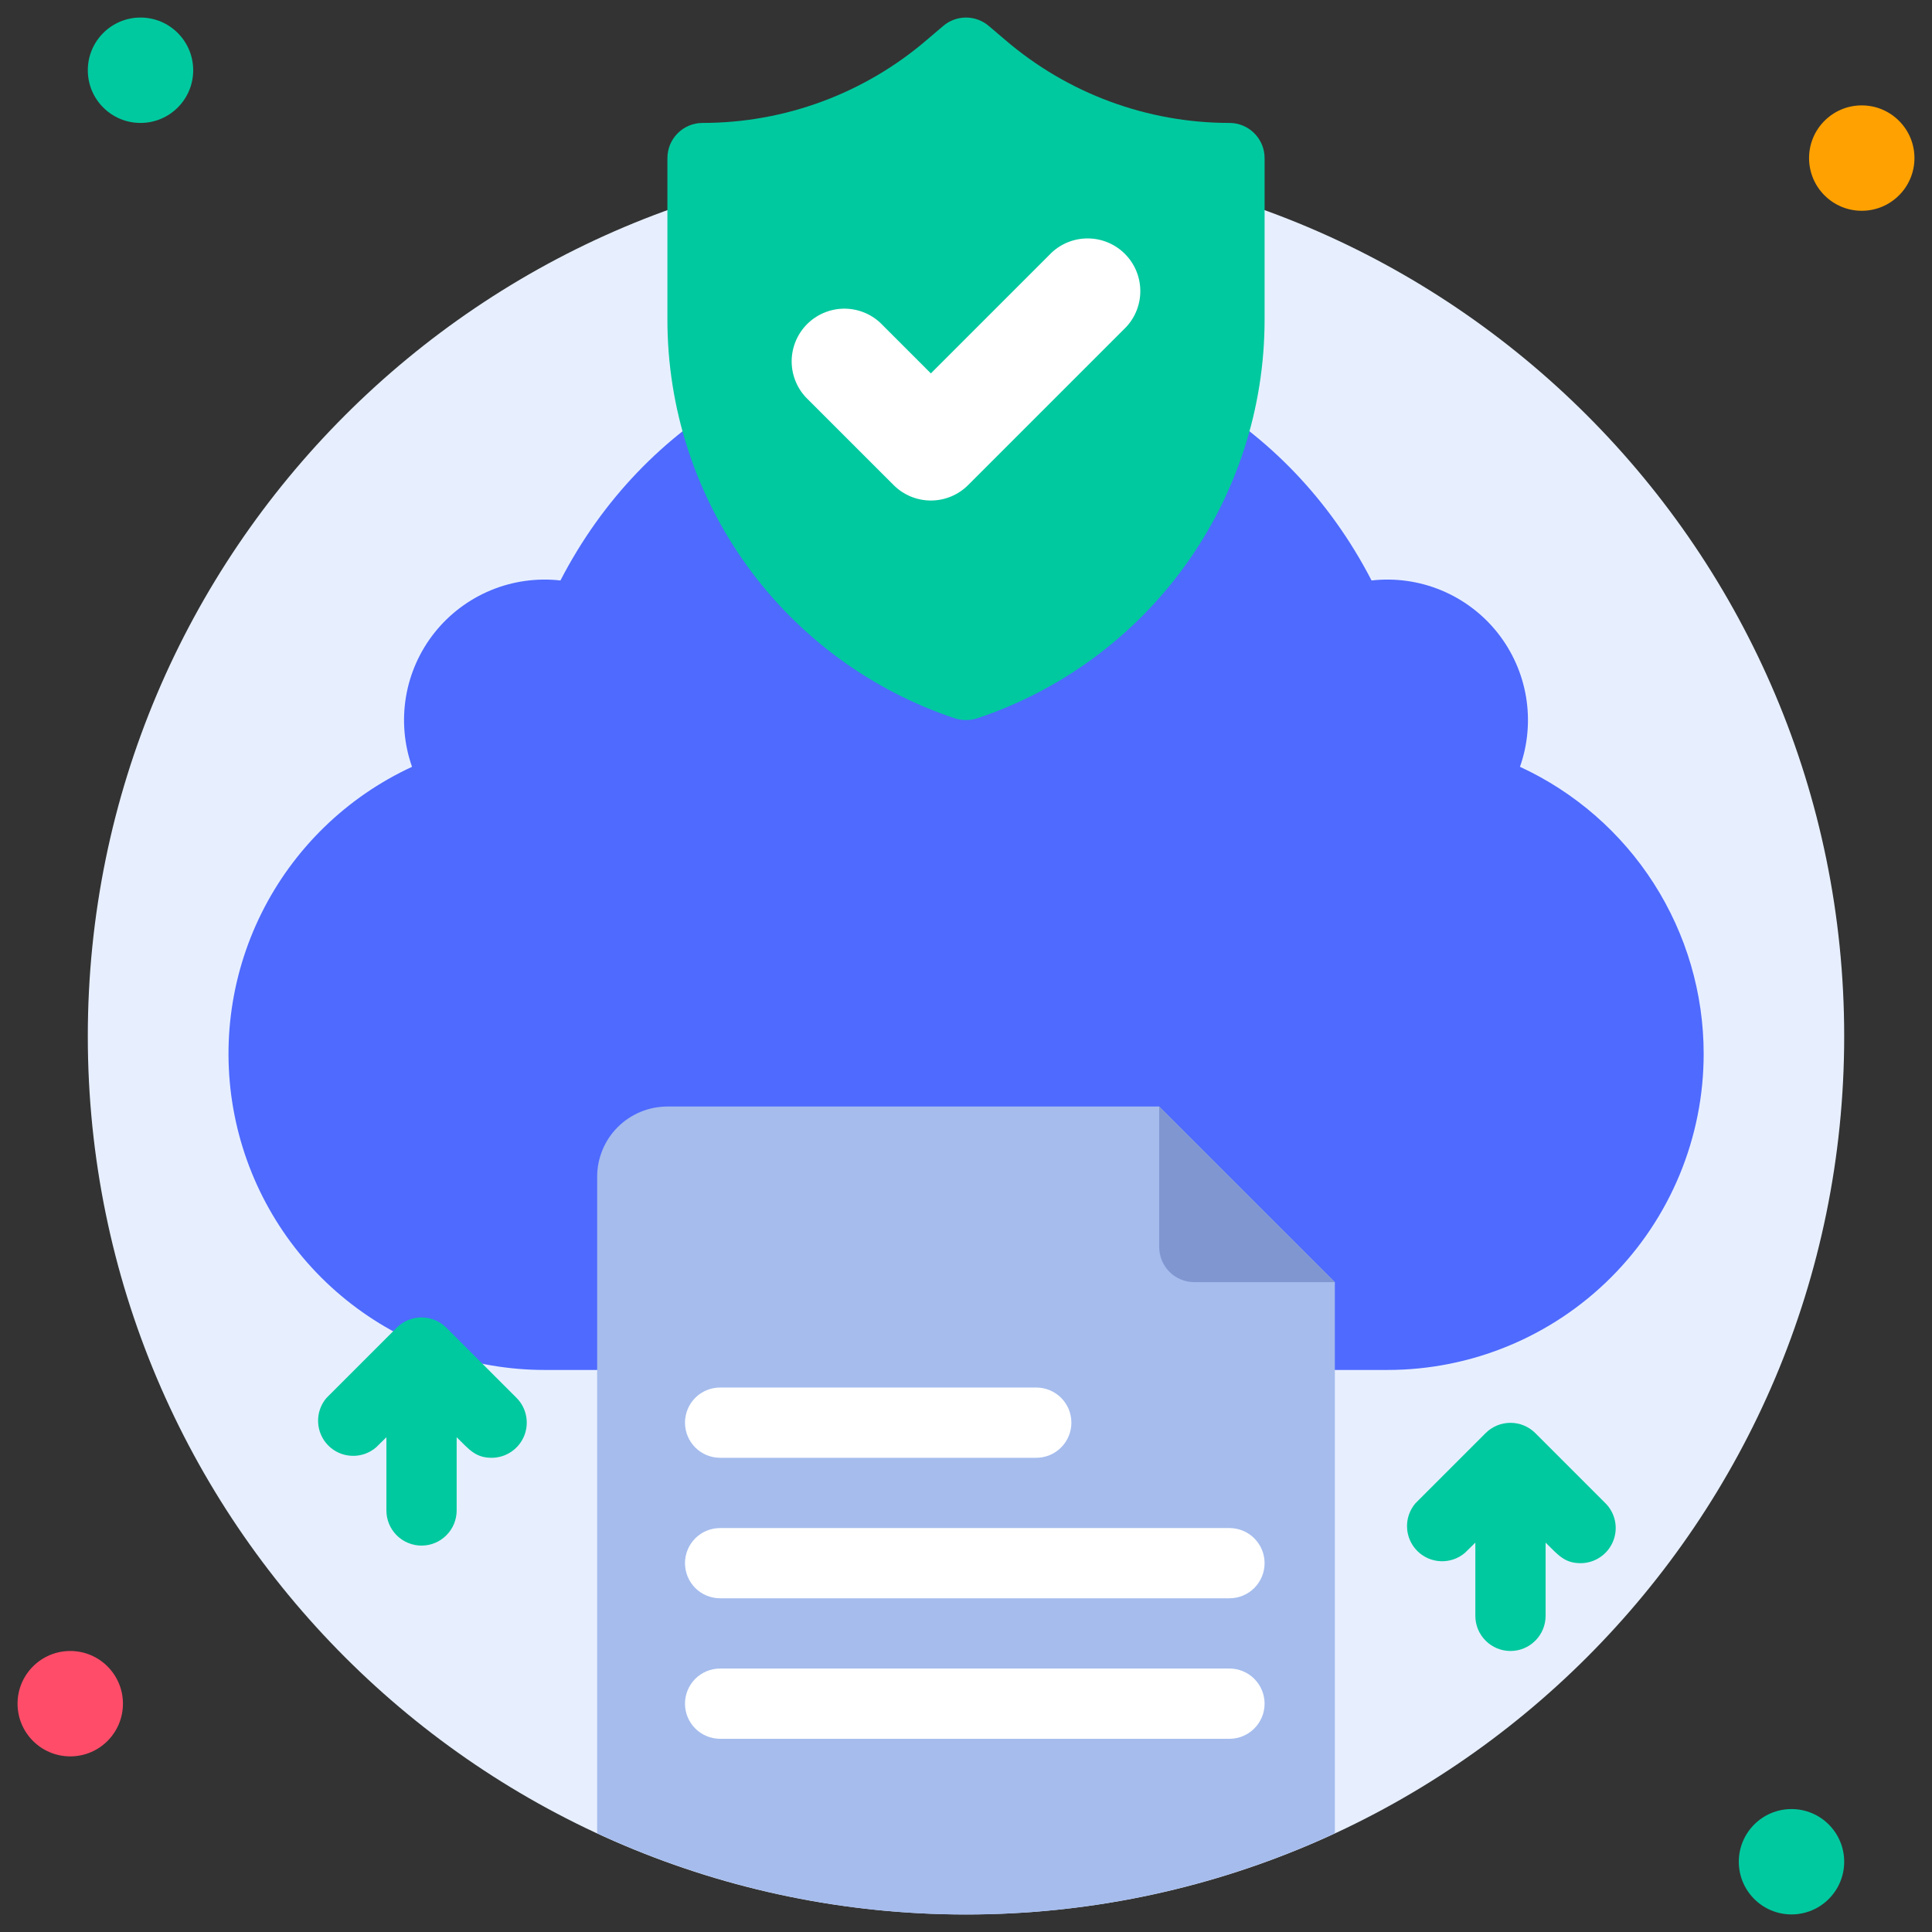 <svg width="60" height="60" viewBox="0 0 60 60" fill="none" xmlns="http://www.w3.org/2000/svg">
<rect x="0" y="0" width="60" height="60" fill="#333333" stroke="none"/>
<g clip-path="url(#clip0_1890_130)">
<path d="M30 59.455C45.062 59.455 57.273 47.244 57.273 32.182C57.273 17.12 45.062 4.909 30 4.909C14.938 4.909 2.727 17.12 2.727 32.182C2.727 47.244 14.938 59.455 30 59.455Z" fill="#E7EFFF"/>
<path d="M4.364 3.818C5.267 3.818 6 3.086 6 2.182C6 1.278 5.267 0.545 4.364 0.545C3.46 0.545 2.727 1.278 2.727 2.182C2.727 3.086 3.46 3.818 4.364 3.818Z" fill="#00C99F"/>
<path d="M57.818 6.546C58.722 6.546 59.455 5.813 59.455 4.909C59.455 4.006 58.722 3.273 57.818 3.273C56.914 3.273 56.182 4.006 56.182 4.909C56.182 5.813 56.914 6.546 57.818 6.546Z" fill="#FFA100"/>
<path d="M55.636 59.454C56.54 59.454 57.273 58.722 57.273 57.818C57.273 56.914 56.54 56.182 55.636 56.182C54.733 56.182 54 56.914 54 57.818C54 58.722 54.733 59.454 55.636 59.454Z" fill="#00C99F"/>
<path d="M2.182 54.546C3.086 54.546 3.818 53.813 3.818 52.909C3.818 52.006 3.086 51.273 2.182 51.273C1.278 51.273 0.545 52.006 0.545 52.909C0.545 53.813 1.278 54.546 2.182 54.546Z" fill="#FF4D69"/>
<path d="M52.909 32.727C52.909 35.331 51.875 37.828 50.033 39.67C48.192 41.511 45.695 42.545 43.091 42.545H16.909C14.672 42.544 12.502 41.779 10.759 40.376C9.016 38.974 7.805 37.018 7.325 34.833C6.845 32.648 7.126 30.364 8.121 28.36C9.116 26.357 10.765 24.753 12.796 23.814C12.55 23.117 12.486 22.368 12.608 21.639C12.731 20.909 13.037 20.223 13.498 19.644C13.959 19.066 14.559 18.614 15.243 18.331C15.926 18.048 16.671 17.944 17.405 18.027C22.68 7.827 37.309 7.811 42.595 18.027C43.33 17.944 44.074 18.048 44.757 18.331C45.441 18.614 46.041 19.066 46.502 19.644C46.963 20.223 47.269 20.909 47.392 21.639C47.514 22.368 47.45 23.117 47.204 23.814C48.907 24.6 50.349 25.857 51.36 27.436C52.371 29.016 52.909 30.852 52.909 32.727Z" fill="#4E6AFF"/>
<path d="M41.455 39.818V56.935C37.864 58.596 33.956 59.457 30 59.457C26.044 59.457 22.136 58.596 18.545 56.935V36.546C18.545 35.967 18.775 35.412 19.184 35.003C19.594 34.594 20.149 34.364 20.727 34.364H36L41.455 39.818Z" fill="#A5BCED"/>
<path d="M41.455 39.818H37.091C36.802 39.818 36.524 39.703 36.319 39.499C36.115 39.294 36 39.017 36 38.727V34.364L41.455 39.818Z" fill="#7F96D1"/>
<path d="M39.273 4.909V9.922C39.274 12.663 38.412 15.335 36.81 17.558C35.207 19.782 32.944 21.444 30.344 22.309C30.12 22.38 29.88 22.38 29.656 22.309C27.055 21.444 24.793 19.782 23.19 17.558C21.588 15.335 20.726 12.663 20.727 9.922V4.909C20.727 4.62 20.842 4.342 21.047 4.138C21.251 3.933 21.529 3.818 21.818 3.818C24.374 3.818 26.845 2.903 28.784 1.238L29.291 0.807C29.488 0.638 29.74 0.545 30 0.545C30.26 0.545 30.512 0.638 30.709 0.807L31.216 1.238C33.156 2.903 35.626 3.818 38.182 3.818C38.471 3.818 38.749 3.933 38.953 4.138C39.158 4.342 39.273 4.62 39.273 4.909Z" fill="#00C99F"/>
<path d="M16.042 43.413L13.86 41.231C13.656 41.028 13.379 40.914 13.091 40.914C12.803 40.914 12.526 41.028 12.322 41.231L10.14 43.413C9.961 43.621 9.868 43.89 9.879 44.164C9.889 44.439 10.003 44.699 10.197 44.894C10.392 45.088 10.652 45.202 10.927 45.212C11.201 45.223 11.47 45.13 11.678 44.951L12 44.634V46.909C12 47.198 12.115 47.476 12.319 47.68C12.524 47.885 12.802 48 13.091 48C13.38 48 13.658 47.885 13.862 47.68C14.067 47.476 14.182 47.198 14.182 46.909V44.634C14.58 45.027 14.771 45.273 15.273 45.273C15.488 45.272 15.698 45.207 15.876 45.087C16.055 44.967 16.194 44.797 16.276 44.599C16.358 44.4 16.38 44.181 16.338 43.97C16.297 43.759 16.194 43.565 16.042 43.413Z" fill="#00C99F"/>
<path d="M49.86 46.686L47.678 44.504C47.474 44.301 47.197 44.187 46.909 44.187C46.621 44.187 46.344 44.301 46.14 44.504L43.958 46.686C43.779 46.894 43.686 47.163 43.697 47.437C43.707 47.712 43.821 47.972 44.015 48.166C44.21 48.361 44.47 48.475 44.745 48.485C45.019 48.496 45.288 48.403 45.496 48.224L45.818 47.907V50.182C45.818 50.471 45.933 50.749 46.138 50.953C46.342 51.158 46.62 51.273 46.909 51.273C47.198 51.273 47.476 51.158 47.68 50.953C47.885 50.749 48 50.471 48 50.182V47.907C48.398 48.3 48.589 48.546 49.091 48.546C49.306 48.545 49.516 48.48 49.694 48.36C49.873 48.24 50.012 48.07 50.094 47.871C50.177 47.673 50.198 47.454 50.157 47.243C50.115 47.032 50.012 46.838 49.86 46.686Z" fill="#00C99F"/>
<path d="M32.182 45.273H22.364C22.074 45.273 21.797 45.158 21.592 44.953C21.388 44.748 21.273 44.471 21.273 44.182C21.273 43.892 21.388 43.615 21.592 43.41C21.797 43.206 22.074 43.091 22.364 43.091H32.182C32.471 43.091 32.749 43.206 32.953 43.41C33.158 43.615 33.273 43.892 33.273 44.182C33.273 44.471 33.158 44.748 32.953 44.953C32.749 45.158 32.471 45.273 32.182 45.273Z" fill="white"/>
<path d="M38.182 49.636H22.364C22.074 49.636 21.797 49.522 21.592 49.317C21.388 49.112 21.273 48.835 21.273 48.545C21.273 48.256 21.388 47.979 21.592 47.774C21.797 47.569 22.074 47.455 22.364 47.455H38.182C38.471 47.455 38.749 47.569 38.953 47.774C39.158 47.979 39.273 48.256 39.273 48.545C39.273 48.835 39.158 49.112 38.953 49.317C38.749 49.522 38.471 49.636 38.182 49.636Z" fill="white"/>
<path d="M38.182 54H22.364C22.074 54 21.797 53.885 21.592 53.68C21.388 53.476 21.273 53.198 21.273 52.909C21.273 52.62 21.388 52.342 21.592 52.137C21.797 51.933 22.074 51.818 22.364 51.818H38.182C38.471 51.818 38.749 51.933 38.953 52.137C39.158 52.342 39.273 52.62 39.273 52.909C39.273 53.198 39.158 53.476 38.953 53.68C38.749 53.885 38.471 54 38.182 54Z" fill="white"/>
<path d="M27.753 15.065L25.025 12.338C24.736 12.028 24.579 11.617 24.586 11.194C24.594 10.77 24.766 10.365 25.066 10.065C25.365 9.766 25.77 9.594 26.194 9.586C26.618 9.579 27.028 9.736 27.338 10.025L28.909 11.596L32.662 7.843C32.972 7.554 33.382 7.397 33.806 7.405C34.23 7.412 34.635 7.584 34.934 7.884C35.234 8.183 35.406 8.588 35.413 9.012C35.421 9.436 35.264 9.846 34.974 10.156L30.065 15.065C29.759 15.372 29.343 15.544 28.909 15.544C28.475 15.544 28.059 15.372 27.753 15.065Z" fill="white"/>
</g>
<defs>
<clipPath id="clip0_1890_130">
<rect width="60" height="60" fill="white"/>
</clipPath>
</defs>
</svg>

